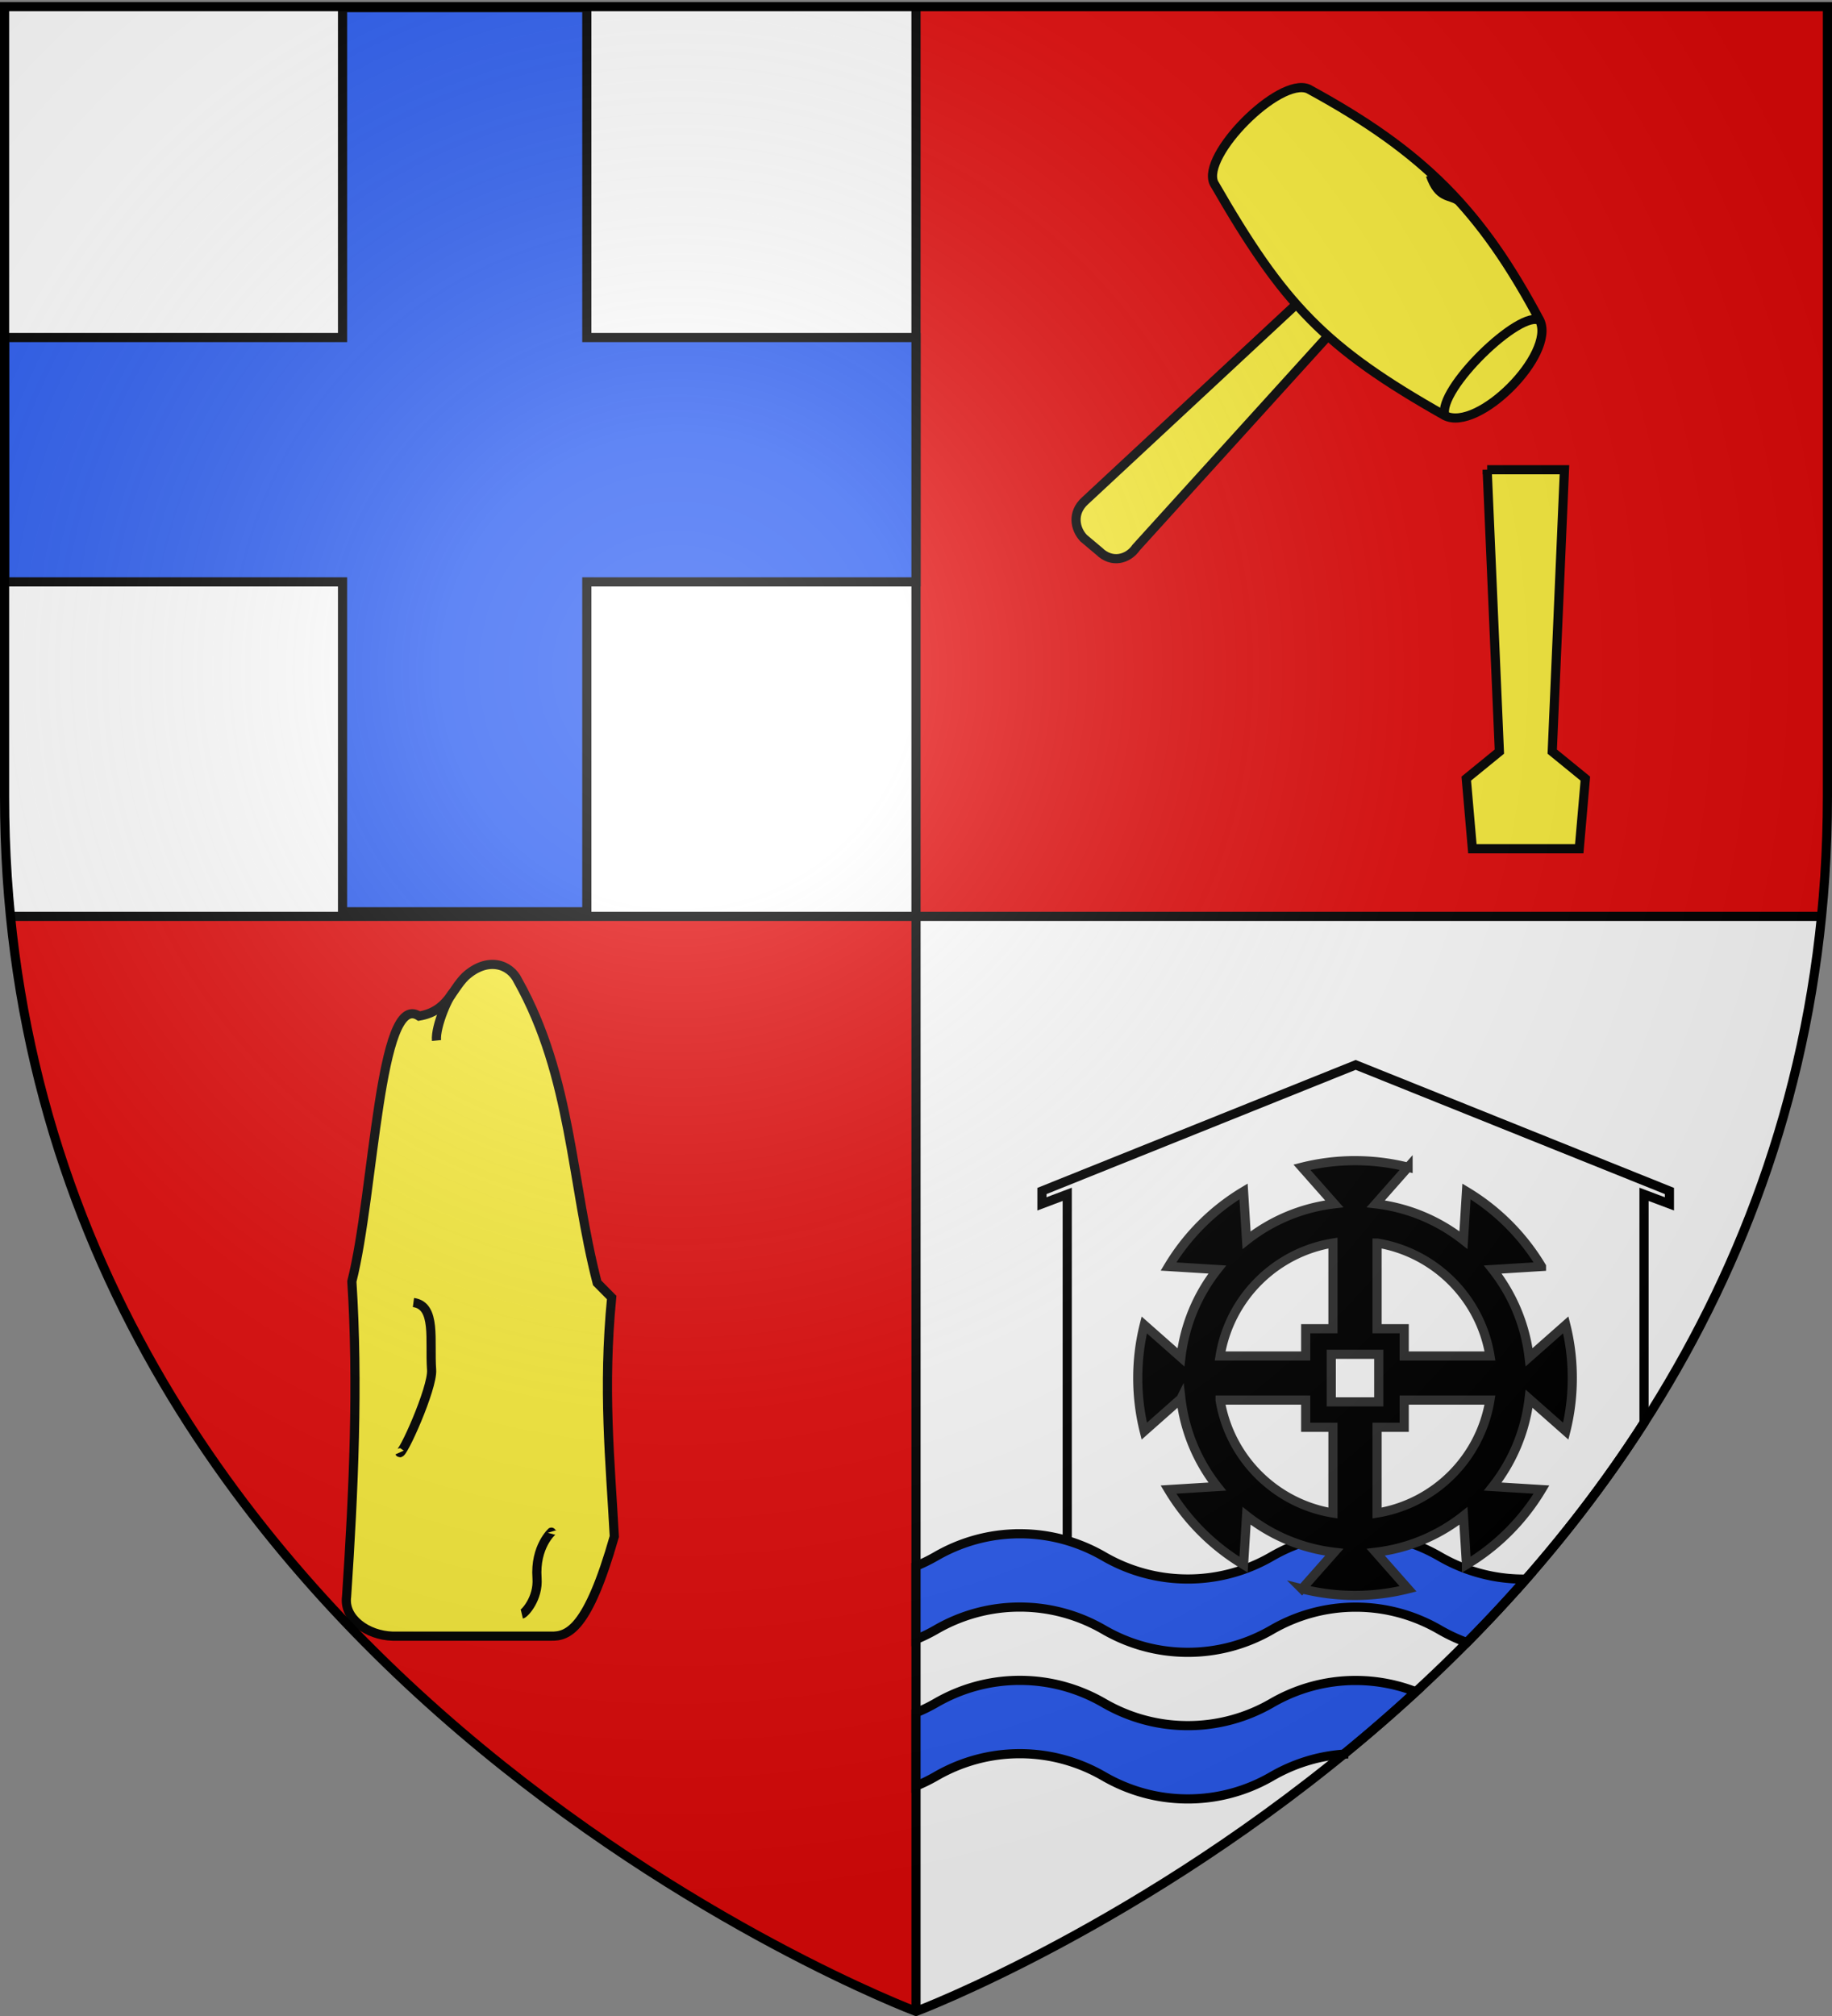 <svg xmlns="http://www.w3.org/2000/svg" xmlns:xlink="http://www.w3.org/1999/xlink" width="600" height="660" version="1.0"><rect width="100%" height="100%" fill="#808080" stroke="none"/><defs><radialGradient xlink:href="#a" id="b" cx="221.445" cy="226.331" r="300" fx="221.445" fy="226.331" gradientTransform="matrix(1.353 0 0 1.349 -77.63 -85.747)" gradientUnits="userSpaceOnUse"/><linearGradient id="a"><stop offset="0" style="stop-color:white;stop-opacity:.314"/><stop offset=".19" style="stop-color:white;stop-opacity:.251"/><stop offset=".6" style="stop-color:#6b6b6b;stop-opacity:.125"/><stop offset="1" style="stop-color:black;stop-opacity:.125"/></linearGradient></defs><g style="display:inline"><path d="M1.5 2.188v258.53c0 13.481.669 26.567 1.938 39.282H300V2.187H1.5zM300 300v358.5S570.988 556.543 596.563 300H300z" style="fill:#fff;fill-opacity:1;fill-rule:evenodd;stroke:none;stroke-width:1px;stroke-linecap:butt;stroke-linejoin:miter;stroke-opacity:1"/><path d="M300.002 2.187V300h296.563a395.98 395.98 0 0 0 1.937-39.281V2.187h-298.5zm0 297.813H3.44c25.593 256.525 296.563 358.5 296.563 358.5V300z" style="fill:#e20909;fill-opacity:1;fill-rule:evenodd;stroke:none;stroke-width:1px;stroke-linecap:butt;stroke-linejoin:miter;stroke-opacity:1"/><path d="M298.5 1.5h3v657h-3z" style="fill:#000;fill-opacity:1;stroke:none;stroke-width:3;stroke-miterlimit:4;stroke-dasharray:none;stroke-opacity:1"/><path d="M3.44 298.5h593.12v3H3.44z" style="fill:#000;fill-opacity:1;stroke:none;stroke-width:3;stroke-miterlimit:4;stroke-dasharray:none;stroke-opacity:1"/><g style="fill:#fcef3c;stroke:#000;stroke-opacity:1;stroke-width:1.875;stroke-miterlimit:4;stroke-dasharray:none"><path d="M71.61 155.138h32.394c3.5.067 7.531-1.371 12.958-20.396-.833-15.451-2.385-29.97-.54-48.891l-2.97-3c-5.332-20.608-5.2-42.15-16.197-61.79-1.63-3.481-6.28-5.02-10.798-.899-2.893 2.862-3.618 7.101-9.448 8.099-8.2-5.4-9.179 36.193-13.768 54.29 1.337 20.868.39 42.582-1.08 64.489-.628 4.45 4.23 7.953 9.449 8.098z" style="fill:#fcef3c;fill-opacity:1;stroke:#000;stroke-width:1.875;stroke-miterlimit:4;stroke-dasharray:none;stroke-opacity:1" transform="matrix(1.6 0 0 1.6 14.053 287.428)"/><path d="M98.037 150.635c.584-.14 3.41-3.197 3.107-7.36-.473-6.48 3.084-9.579 3.09-9.557M73.013 117.558c.443.984 6.827-13.182 6.55-16.916-.444-6.01 1.042-13.136-3.717-13.77M80.567 33.264c-.291-2.95 2.765-9.835 3.54-9.835" style="fill:#fcef3c;fill-opacity:1;stroke:#000;stroke-width:1.875;stroke-miterlimit:4;stroke-dasharray:none;stroke-opacity:1" transform="matrix(1.6 0 0 1.6 14.053 287.428)"/></g><path d="M334 550.125c-10.023 0-19.405 2.716-27.5 7.406a54.949 54.949 0 0 1-6.5 3.188v24a54.949 54.949 0 0 0 6.5-3.188c8.095-4.69 17.477-7.406 27.5-7.406s19.405 2.716 27.5 7.406c8.095 4.69 17.477 7.406 27.5 7.407a54.657 54.657 0 0 0 27.5-7.375c7.032-4.075 15.043-6.673 23.594-7.282a529.1 529.1 0 0 0 23.594-20.437A54.58 54.58 0 0 0 444 550.156c-10.023 0-19.405 2.716-27.5 7.407a54.657 54.657 0 0 1-27.5 7.375c-10.023 0-19.405-2.717-27.5-7.407-8.095-4.69-17.477-7.406-27.5-7.406z" style="opacity:1;fill:#2b5df2;fill-opacity:1;stroke:#000;stroke-width:3;stroke-miterlimit:4;stroke-dasharray:none;stroke-opacity:1"/><path d="m444 348.625-102.75 41.281v4.219l8.281-3.125v129.938L444 519.03l53 1.063c14.732-16.485 28.757-34.557 41.438-54.313V391l8.312 3.125v-4.219L444 348.625z" style="opacity:1;fill:#fff;fill-opacity:1;stroke:#000;stroke-width:3;stroke-miterlimit:4;stroke-dasharray:none;stroke-opacity:1"/><path d="M334 502.125c-10.023 0-19.405 2.716-27.5 7.406a54.949 54.949 0 0 1-6.5 3.188v24a54.949 54.949 0 0 0 6.5-3.188c8.095-4.69 17.477-7.406 27.5-7.406s19.405 2.716 27.5 7.406c8.095 4.69 17.477 7.406 27.5 7.407a54.657 54.657 0 0 0 27.5-7.375c8.095-4.69 17.477-7.407 27.5-7.407s19.405 2.716 27.5 7.407a55.261 55.261 0 0 0 8.906 4.156 472.675 472.675 0 0 0 19.375-20.75c-.26.003-.52 0-.781 0-10.023 0-19.405-2.716-27.5-7.407-8.095-4.69-17.477-7.406-27.5-7.406s-19.405 2.716-27.5 7.406a54.657 54.657 0 0 1-27.5 7.375c-10.023 0-19.405-2.716-27.5-7.406-8.095-4.69-17.477-7.406-27.5-7.406z" style="opacity:1;fill:#2b5df2;fill-opacity:1;stroke:#000;stroke-width:3;stroke-miterlimit:4;stroke-dasharray:none;stroke-opacity:1"/></g><path d="M112.188 2.5v108H1.5v80h110.688v108h80v-108H300v-80H192.187V2.5h-80z" style="display:inline;opacity:1;fill:#2b5df2;fill-opacity:1;stroke:#000;stroke-width:3;stroke-miterlimit:4;stroke-dasharray:none;stroke-opacity:1"/><g style="display:inline"><path d="m1145.51 259.043-94.647-3.442c-5.714-.261-8.76 4.093-8.89 8.318l.573 6.596c.041 5.875 4.85 8.603 9.465 7.744l94.36-4.589-.861-14.627z" style="opacity:1;fill:#fcef3c;fill-opacity:1;stroke:#000;stroke-width:3;stroke-miterlimit:4;stroke-dasharray:none;stroke-opacity:1" transform="rotate(-45 592.523 1049.431)"/><path d="M1154.337 211.943c3.33-9.42 39.78-9.564 43.663 0 12.274 41.465 11.903 68.27 0 107.298-4.233 11.433-40.165 11.557-44 0-12.185-43.743-11.538-63.168.337-107.298z" style="opacity:1;fill:#fcef3c;fill-opacity:1;stroke:#000;stroke-width:3;stroke-miterlimit:4;stroke-dasharray:none;stroke-opacity:1" transform="rotate(-45 592.523 1049.431)"/><path d="M1154 319.24c4.132-7.895 42.446-7.24 44 0M1206.88 272.523c-.54-3.381-4.169-4.819-.575-12.333" style="opacity:1;fill:none;fill-opacity:1;stroke:#000;stroke-width:3;stroke-miterlimit:4;stroke-dasharray:none;stroke-opacity:1" transform="rotate(-45 592.523 1049.431)"/></g><path d="m487.063 153.781 4 92.281-10.844 8.844 2 22.969h35l2-22.969-10.844-8.844 4-92.28h-25.312z" style="display:inline;opacity:1;fill:#fcef3c;fill-opacity:1;stroke:#000;stroke-width:3;stroke-miterlimit:4;stroke-dasharray:none;stroke-opacity:1"/><g style="display:inline;fill:#000;stroke:#313131;stroke-width:9.6;stroke-miterlimit:4;stroke-dasharray:none;stroke-opacity:1"><path d="M437.143 669.98c-19.22 0-37.916 2.413-55.75 6.897l33.981 38.412c-34.516 4.074-66.11 17.688-92.074 38.158l-3.164-51.194c-32.31 19.353-59.424 46.481-78.785 78.785l51.194 3.164c-20.492 25.968-34.09 57.601-38.158 92.137l-38.475-33.982c-4.483 17.835-6.835 36.47-6.835 55.688 0 19.219 2.352 37.916 6.835 55.75l38.475-34.045a183.33 183.33 0 0 0 38.158 92.201l-51.194 3.164c19.361 32.304 46.476 59.432 78.785 78.785l3.164-51.258c25.964 20.481 57.558 34.145 92.074 38.222l-33.982 38.412a228.575 228.575 0 0 0 55.75 6.898c19.215 0 37.858-2.417 55.688-6.898l-33.918-38.412c34.506-4.065 66.118-17.696 92.074-38.158l3.164 51.131a229.475 229.475 0 0 0 78.722-78.722l-51.131-3.164c20.47-25.964 34.083-57.622 38.158-92.137l38.475 33.982c4.483-17.835 6.834-36.532 6.834-55.751 0-19.24-2.341-37.899-6.834-55.75L619.9 876.275c-4.075-34.511-17.69-66.121-38.158-92.074l51.13-3.164a229.475 229.475 0 0 0-78.721-78.722l-3.164 51.068c-25.956-20.452-57.568-34.033-92.074-38.095l33.918-38.412a228.144 228.144 0 0 0-55.687-6.898zm-23.161 86.441v89.923h-28.603v28.603h-89.86c9.85-60.705 57.758-108.659 118.463-118.526zm46.322 0c60.725 9.845 108.681 57.801 118.526 118.526h-90.05v-28.603h-28.476v-89.923zM412.21 873.175h49.866v49.866H412.21v-49.866zm-116.69 48.03h89.859v28.54h28.603v89.987c-60.685-9.873-108.59-57.842-118.463-118.526zm193.26 0h89.986c-9.866 60.706-57.758 108.676-118.462 118.527v-89.986h28.476v-28.54z" style="opacity:1;fill:#000;fill-opacity:1;fill-rule:nonzero;stroke:#313131;stroke-width:9.6;stroke-linecap:square;stroke-linejoin:miter;stroke-miterlimit:4;stroke-dasharray:none;stroke-dashoffset:0;stroke-opacity:1" transform="translate(307.393 170.944) scale(.312)"/></g><path d="M300 658.5s298.5-112.32 298.5-397.772V2.176H1.5v258.552C1.5 546.18 300 658.5 300 658.5z" style="opacity:1;fill:url(#b);fill-opacity:1;fill-rule:evenodd;stroke:none;stroke-width:1px;stroke-linecap:butt;stroke-linejoin:miter;stroke-opacity:1"/><path d="M300 658.5S1.5 546.18 1.5 260.728V2.176h597v258.552C598.5 546.18 300 658.5 300 658.5z" style="opacity:1;fill:none;fill-opacity:1;fill-rule:evenodd;stroke:#000;stroke-width:3;stroke-linecap:butt;stroke-linejoin:miter;stroke-miterlimit:4;stroke-dasharray:none;stroke-opacity:1"/></svg>